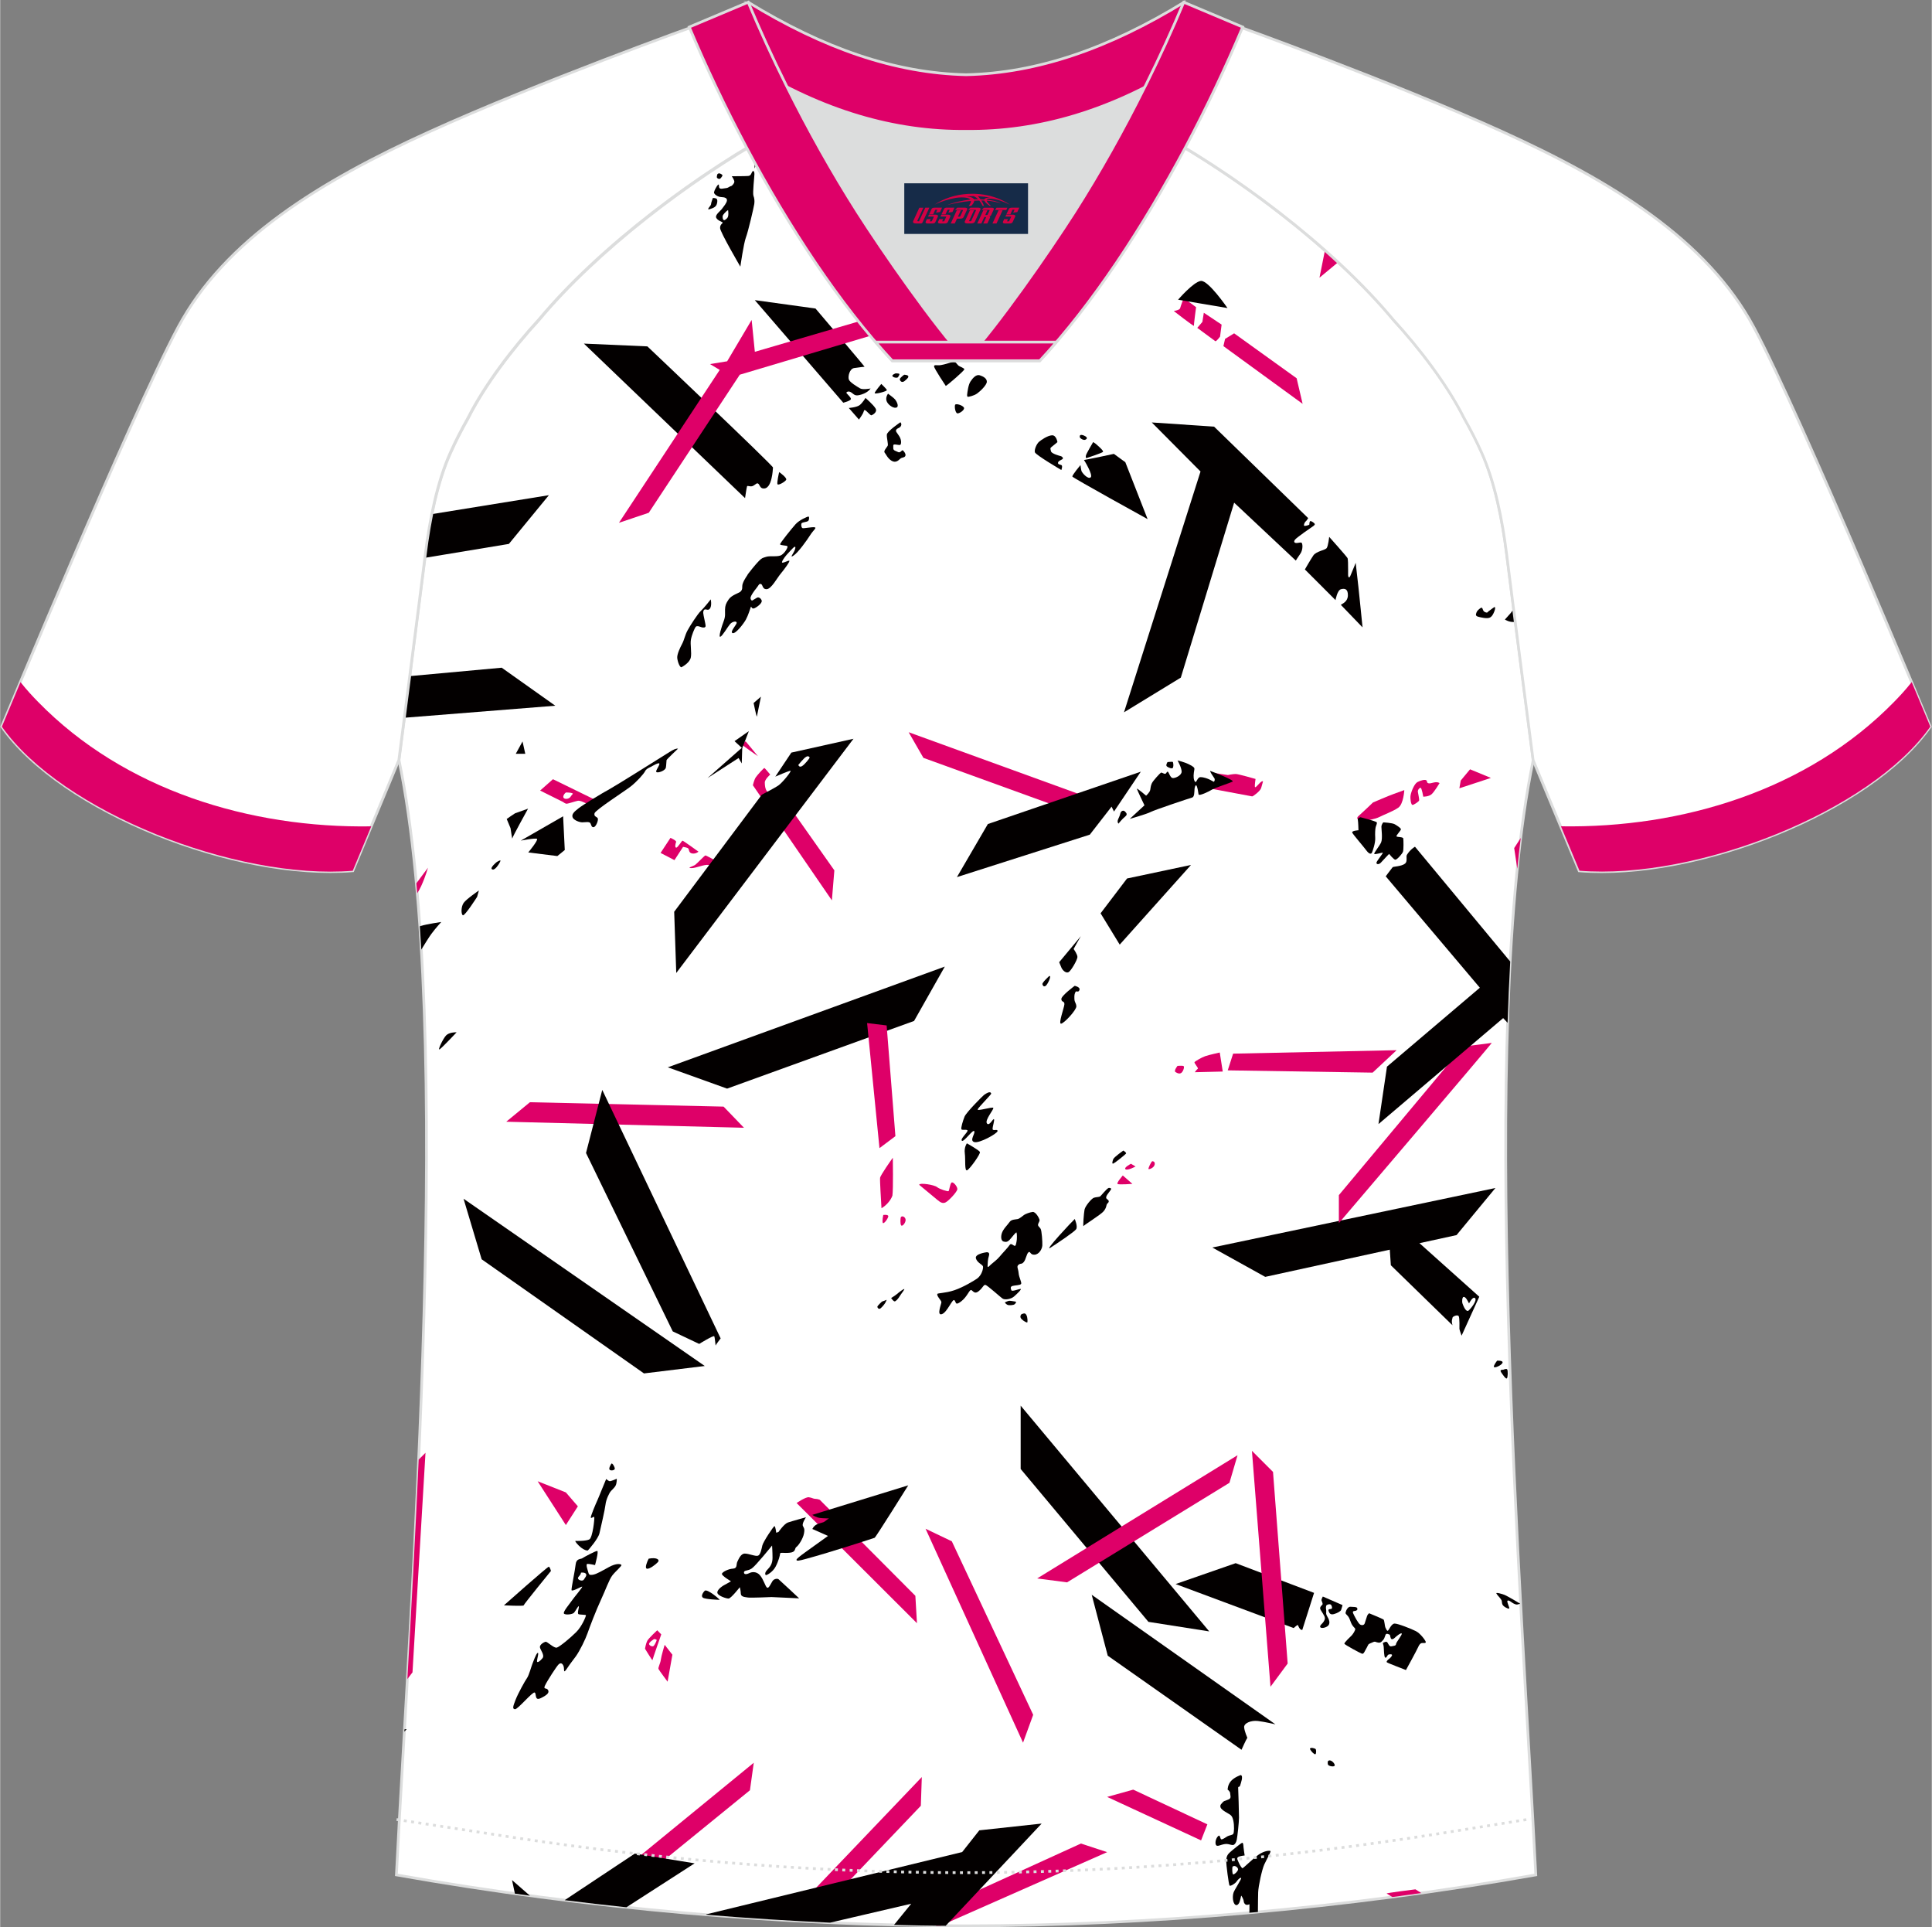 <?xml version="1.0" encoding="utf-8"?>
<!-- Generator: Adobe Illustrator 24.0.1, SVG Export Plug-In . SVG Version: 6.00 Build 0)  -->
<svg xmlns="http://www.w3.org/2000/svg" xmlns:xlink="http://www.w3.org/1999/xlink" version="1.1" id="图层_1" x="0px" y="0px" width="374px" height="373px" viewBox="0 0 374.6 373.67" enable-background="new 0 0 374.6 373.67" xml:space="preserve">
<rect x="0" y="0" width="374.6" height="373.67" fill="#808080" stroke="none"/>
<path fill-rule="evenodd" clip-rule="evenodd" fill="#FFFFFF" stroke="#DCDDDD" stroke-width="0.528" stroke-miterlimit="22.926" d="  M292.18,107.6c1.27,10.2,4.86,37.79,5.12,39.77c-10.88,52.67-2.19,162.53,0.5,216.15c-36.89,6.53-75.58,9.85-110.48,9.88  c-34.9-0.03-73.59-3.34-110.48-9.88c2.69-53.62,11.38-163.48,0.5-216.15c0.26-1.98,3.84-29.57,5.12-39.77  c0.85-6.8,2.32-14.09,4.85-19.72c1.01-2.26,2.15-4.49,3.41-6.71c3.27-6.53,8.79-13.7,13.72-19.06  c11.23-13.47,29.09-27.09,44.84-35.94c0.96-0.55-1.02-15.43-0.07-15.95c3.94,3.32,25.24,3.26,30.4,6.13l-2.66,0.68  c6.12,2.82,13.01,4.25,19.75,4.26c6.76-0.02-2.74-1.44,3.37-4.27l5.7-2.52c5.15-2.86,16.23-2.28,20.19-5.59  c0.73,0.39-1.96,16.45-1.22,16.88c15.91,8.84,34.11,22.65,45.5,36.3c4.94,5.37,10.47,12.53,13.73,19.06  c1.25,2.22,2.4,4.47,3.41,6.71C289.86,93.53,291.33,100.82,292.18,107.6z"/>
<g>
	<g>
		<polygon fill-rule="evenodd" clip-rule="evenodd" fill="#030000" points="235.07,241.88 289.97,230.34 282.43,239.47     245.33,247.57   "/>
		<path fill-rule="evenodd" clip-rule="evenodd" fill="#030000" d="M269.69,245.32l-0.48-7.13l0.08-2.48l17.55,15.71l-3.43,7.55    c0,0-0.42-1.14-0.42-1.32c0-0.18,0.06-2.1-0.14-2.46c-0.2-0.36-1.24,0.04-1.22,0.36c0.01,0.15-0.11,0.32-0.11,0.61    c0,0.34,0.12,0.79,0.12,0.79L269.69,245.32L269.69,245.32z M283.6,252.78c0.17,0.49,0.7,1.73,1.18,1.31    c0.48-0.42,1.67-1.96,1.25-2.38c-0.42-0.42-1.04,0.76-1.18,1c-0.21-0.37-0.65-1.38-1.09-1.24    C283.55,251.54,283.43,252.29,283.6,252.78z"/>
		<g>
			<path fill-rule="evenodd" clip-rule="evenodd" fill="#030000" d="M290.3,263.82c0,0-0.74,0.94-0.62,1.21     c0.12,0.28,1.46-0.3,1.66-0.79C291.54,263.75,290.3,263.82,290.3,263.82z"/>
			<path fill-rule="evenodd" clip-rule="evenodd" fill="#030000" d="M291.49,265.58c0,0-0.78-0.08-0.44,0.44     c0.34,0.52,0.92,1.38,1.13,1.24c0.21-0.13,0.25-1.57,0.06-1.77C292.05,265.3,291.49,265.58,291.49,265.58z"/>
		</g>
	</g>
	<g>
		<path fill-rule="evenodd" clip-rule="evenodd" fill="#DE0068" d="M294.21,168.44l-0.6-4.01l1.27-1.96    C294.64,164.41,294.41,166.4,294.21,168.44z"/>
		<g>
			<polygon fill-rule="evenodd" clip-rule="evenodd" fill="#DE0068" points="289.09,150.83 285.05,149.16 283.24,151.34      282.98,152.84    "/>
			<path fill-rule="evenodd" clip-rule="evenodd" fill="#DE0068" d="M279.14,151.83c0,0-1.03,1.74-1.58,2.19s-1.58,0.45-1.58,0.45     s-0.29-1.68-0.51-1.72c-0.22-0.04-0.6,0.42-0.54,0.78c0.05,0.36,0.31,1.47,0.24,1.68c-0.07,0.22-1.09,0.92-1.32,0.85     c-0.24-0.07-0.45-1.16-0.33-1.88c0.13-0.72,0.72-2.21,1.32-2.54c0.6-0.33,1.52-0.56,1.74-0.34c0.22,0.22,0,0.49,0.47,0.58     C277.53,151.97,278.46,151.38,279.14,151.83z"/>
			<path fill-rule="evenodd" clip-rule="evenodd" fill="#DE0068" d="M266.23,155.59c0,0,2.99-1.29,4.01-1.65     c1.02-0.36,2.06-0.75,2.06-0.75s-0.14,2.67-1.15,3.4c-1.02,0.72-2.9,1.4-3.67,1.81c-0.77,0.41-2.81,0.79-3.31,0.79     c-0.5,0-1.43-0.39-0.75-0.97C264.1,157.63,266.23,155.59,266.23,155.59z"/>
		</g>
	</g>
	<g>
		<path fill-rule="evenodd" clip-rule="evenodd" fill="#030000" d="M217.82,223.08c0,0-1.84,1.27-1.98,1.7    c-0.14,0.42-0.31,0.99,0.08,0.79c0.4-0.2,2.26-1.7,2.41-1.9C218.47,223.48,217.82,223.08,217.82,223.08z"/>
		<g>
			<path fill-rule="evenodd" clip-rule="evenodd" fill="#030000" d="M214.96,230.33c-0.42,0.17-1.36,1.39-1.6,1.6     c-0.24,0.21-0.78,0.13-1.26,0.3c-0.48,0.17-1.67,1.61-1.81,2.29c-0.14,0.68-0.34,3.42-0.2,3.2c0.14-0.23,3.3-2.17,3.88-2.85     c0.58-0.67,0.54-1.21,0.65-1.4c0.11-0.19,0.43-0.3,0.35-0.63s-0.61-0.32-0.47-0.81c0.13-0.49,0.94-1.27,0.94-1.51     S214.96,230.33,214.96,230.33z"/>
			<path fill-rule="evenodd" clip-rule="evenodd" fill="#030000" d="M208.39,236.35c-0.44,0.37-6.17,6.51-4.72,5.57     c1.45-0.94,4.62-3.06,4.99-3.59C209.02,237.8,208.39,236.35,208.39,236.35z"/>
			<path fill-rule="evenodd" clip-rule="evenodd" fill="#030000" d="M191.27,242.8c0,0-2.29,0.29-2.05,1.18     c0.25,0.88,1.3,1.19,1.38,1.58c0.08,0.39-0.25,1.71-1.16,2.35c-0.46,0.32-2.57,1.63-4.39,2.25c-1.78,0.6-3.27,0.52-3.32,0.74     c-0.11,0.44,0.8,1.24,0.8,1.58c0,0.33-0.97,2.65,0.08,2.32c1.05-0.33,2.05-3.04,2.43-2.71c0.39,0.33,0.08,1.16,1.3,0.25     c1.22-0.91,1.63-2.38,1.99-2.21c0.36,0.17,0.64,0.88,1.46,0.19c0.83-0.69,0.89-1.24,1.27-1.19c0.39,0.06,2.93,2.4,3.37,2.67     c0.44,0.27,1.59,0.09,2.18-0.42c0.58-0.51,1.59-1.47,1.27-1.47c-0.32,0-1.64,0.55-1.77,0.27c-0.12-0.28-0.3-0.71,0.21-0.85     c0.51-0.14,1.49-0.12,1.66-0.39c0.18-0.27-0.41-1.24-0.48-2.12c-0.07-0.88-0.46-1.26,0-1.61c0.46-0.35,0.55,0,0.99-0.51     c0.44-0.51,0.53-1.56,0.92-1.89c0.39-0.34,0.28,0.53,1.19,0.46c0.91-0.07,1.46-1.13,1.5-1.79c0.04-0.66-0.11-2.85-0.33-3.23     c-0.22-0.38-0.58-0.51-0.49-0.88c0.09-0.38,0.35-0.57,0.27-0.91c-0.09-0.33-0.75-1.55-1.33-1.48c-0.57,0.07-1.37,0.38-1.66,0.58     c-0.29,0.2-0.84,0.71-1.24,0.8c-0.4,0.09-1.22,0.04-1.57,0.57c-0.35,0.53-1.28,1.37-1.53,2.26c-0.24,0.88,0,1.44,0.38,1.53     c0.38,0.09,0.68,0.16,1.17-0.35c0.49-0.51,1.24-1.59,1.33-1.39c0.09,0.2,0.11,1.26,0,1.75c-0.11,0.49-0.13,0.86-0.38,0.82     c-0.24-0.04-0.69-0.62-0.97-0.15c-0.29,0.46-1.42,1.61-1.92,2.23c-0.51,0.62-1.28,1.17-1.68,1.53c-0.4,0.35-0.71,0.84-0.66,0.13     c0.04-0.71,0.05-0.94,0.12-1.29c0.07-0.35,0.26-0.76,0.15-0.99C191.67,242.74,191.27,242.8,191.27,242.8z"/>
			<path fill-rule="evenodd" clip-rule="evenodd" fill="#030000" d="M194.84,252.52c0.05,0.17,0.38,0.45,0.6,0.51     c0.23,0.06,1.07,0.06,1.31-0.17c0.24-0.23,0.37-0.46,0.11-0.5c-0.26-0.03-0.93-0.18-1.2-0.15     C195.39,252.24,194.84,252.52,194.84,252.52z"/>
			<path fill-rule="evenodd" clip-rule="evenodd" fill="#030000" d="M198.19,254.76c-0.19,0-0.59,0.54-0.11,1     c0.47,0.46,1.05,0.72,1.11,0.64c0.06-0.07,0.09-1-0.2-1.47C198.84,254.68,198.67,254.56,198.19,254.76z"/>
			<path fill-rule="evenodd" clip-rule="evenodd" fill="#030000" d="M172.78,251.67c0,0,0.39,0.59,0.65,0.65     c0.26,0.05,0.75-0.56,1-0.98c0.24-0.42,1.09-1.44,0.88-1.41c-0.21,0.02-1,0.62-1.41,0.98     C173.48,251.25,172.78,251.67,172.78,251.67z"/>
			<path fill-rule="evenodd" clip-rule="evenodd" fill="#030000" d="M170.99,252.37c0,0-0.88,0.8-0.88,0.99     c0,0.19,0.27,0.58,0.62,0.31c0.35-0.27,0.86-0.93,0.95-1.13c0.1-0.21,0.24-0.52,0.24-0.52L170.99,252.37z"/>
		</g>
	</g>
	<polygon fill-rule="evenodd" clip-rule="evenodd" fill="#030000" points="129.47,206.94 140.97,211.07 177.23,197.95    183.19,187.41  "/>
	<g>
		<g>
			<path fill-rule="evenodd" clip-rule="evenodd" fill="#DE0068" d="M228.32,206.66c0,0-0.78,0.96-0.39,1.2     c0.39,0.25,0.93,0.48,1.29-0.01c0.36-0.49,0.43-1.06,0.26-1.16C229.3,206.59,228.32,206.66,228.32,206.66z"/>
			<g>
				<path fill-rule="evenodd" clip-rule="evenodd" fill="#DE0068" d="M259.61,231.72v5.43c0,0,29.85-35.02,29.65-34.95      c-0.2,0.07-5.57,0.71-5.57,0.71L259.61,231.72z"/>
				<g>
					<polygon fill-rule="evenodd" clip-rule="evenodd" fill="#DE0068" points="266.16,207.97 270.81,203.62 239.1,204.29        238.06,207.53      "/>
					<path fill-rule="evenodd" clip-rule="evenodd" fill="#DE0068" d="M236.51,204.07l0.58,3.69l-5.42,0.13c0,0,0.38-0.53,0.58-0.67       c0.2-0.14-0.8-1.12-0.62-1.31c0.19-0.19,1.38-0.9,2.09-1.14C234.44,204.52,236.51,204.07,236.51,204.07z"/>
				</g>
				<g>
					<path fill-rule="evenodd" clip-rule="evenodd" fill="#DE0068" d="M219.29,225.64c0,0-1.45,0.74-1.06,1.06       c0.39,0.32,1.95-0.53,1.95-0.53L219.29,225.64z"/>
					<path fill-rule="evenodd" clip-rule="evenodd" fill="#DE0068" d="M223.41,225.15c-0.2,0.11-0.86,1.45-0.7,1.52       c0.16,0.07,1.04-0.23,1.18-0.88C224.02,225.12,223.41,225.15,223.41,225.15z"/>
					<path fill-rule="evenodd" clip-rule="evenodd" fill="#DE0068" d="M217.71,227.91c0,0-1.29,1.47-1.02,1.65       c0.27,0.18,2.88-0.02,2.88-0.02L217.71,227.91z"/>
				</g>
			</g>
		</g>
		<g>
			<path fill-rule="evenodd" clip-rule="evenodd" fill="#DE0068" d="M178.22,229.72c0,0,2.87,2.38,3.46,2.87     c0.59,0.49,1.08,0.86,1.7,0.52c0.62-0.34,2.19-2.02,2.24-2.53c0.05-0.51-0.86-1.59-1.15-1.27c-0.29,0.32-0.41,1.54-0.56,1.64     c-0.15,0.1-1.72-0.37-2.23-0.79C181.19,229.74,178.31,229.25,178.22,229.72z"/>
			<g>
				<path fill-rule="evenodd" clip-rule="evenodd" fill="#DE0068" d="M173.11,224.47c0,0,0.1,6.14-0.08,7.35      c-0.33,0.94-1.21,1.92-2.12,2.44c-0.1-1.72-0.33-5.42-0.27-5.89C170.69,227.89,172.74,224.98,173.11,224.47z"/>
				<path fill-rule="evenodd" clip-rule="evenodd" fill="#DE0068" d="M171.26,235.57c0,0-0.28,1.27-0.08,1.55      c0.2,0.28,1.17-1.08,1.04-1.38C172.08,235.45,171.26,235.57,171.26,235.57z"/>
				<path fill-rule="evenodd" clip-rule="evenodd" fill="#DE0068" d="M174.66,236c-0.08,0.2-0.15,1.32,0.07,1.59      c0.22,0.27,0.84-0.46,0.86-1.03C175.61,236,174.93,235.6,174.66,236z"/>
			</g>
		</g>
		<polygon fill-rule="evenodd" clip-rule="evenodd" fill="#DE0068" points="168.12,198.36 170.52,222.61 173.61,220.29     171.91,198.82   "/>
		<polygon fill-rule="evenodd" clip-rule="evenodd" fill="#DE0068" points="98.14,217.49 102.73,213.71 140.29,214.56     144.24,218.66   "/>
	</g>
	<g>
		<polygon fill-rule="evenodd" clip-rule="evenodd" fill="#030000" points="197.9,272.54 197.9,284.82 222.68,314.46 234.47,316.31       "/>
		<g>
			<path fill-rule="evenodd" clip-rule="evenodd" fill="#030000" d="M227.95,307.13l11.65-4.05l15.2,5.76l-2.29,7.2     c0,0.01-0.29-0.03-0.46-0.24c-0.22-0.26-0.35-0.71-0.42-0.73c-0.12-0.02-0.78,0.59-0.78,0.59L227.95,307.13z"/>
			<path fill-rule="evenodd" clip-rule="evenodd" fill="#030000" d="M260.32,311.21l-3.82-1.66c0,0-0.34,0.56-0.24,0.79     c0.1,0.22,0.23,0.6,0.19,0.72c-0.03,0.12-0.6,0.48-0.45,0.9c0.15,0.42,0.89,1.28,0.9,1.78c0.01,0.49-0.46,0.97-0.57,1.08     c-0.12,0.11-0.57,0.54-0.24,0.75c0.33,0.21,1.32-0.08,1.57-0.54s0.02-1-0.08-1.22c-0.1-0.22-0.43-0.69-0.43-0.94     c0-0.25,0.03-0.68-0.02-0.87c-0.05-0.19-0.05-0.68,0.13-0.8c0.18-0.12,0.71-0.29,0.88,0.02c0.17,0.31,0.21,0.64,0.03,0.72     c-0.18,0.08-0.72-0.06-0.55,0.43c0.17,0.49,0.4,0.75,1.04,0.58c0.64-0.17,1.28-0.54,1.38-0.79     C260.14,311.9,260.32,311.21,260.32,311.21z"/>
			<path fill-rule="evenodd" clip-rule="evenodd" fill="#030000" d="M265.47,312.79c0,0,2.59,1.06,2.79,1.21     c0.2,0.16,0.23,1.24,0.38,1.57c0.16,0.34,0.29,0.67,0.47,0.61c0.18-0.07,0.67-1.37,1.3-1.39s3.22,1.01,4.12,1.46     c0.9,0.45,1.87,1.8,1.93,2.09c0.07,0.29-0.43,0.22-0.65,0.22c-0.23,0-0.52,0.09-0.83,0.81c-0.32,0.72-2.36,4.43-2.36,4.43     s-3.51-1.34-3.69-1.49c-0.18-0.15,0.15-0.48,0.4-0.66c0.25-0.18,0.67-0.62,0.58-0.8c-0.09-0.19-0.7-0.11-0.8,0.04     c-0.11,0.15-0.36,0.7-0.55,0.47c-0.19-0.23-0.21-1.39-0.25-1.98c-0.03-0.59-0.32-0.8-0.01-0.92c0.32-0.12,0.55-0.26,0.75,0.04     c0.2,0.3,0.34,0.8,0.76,0.7c0.42-0.1,0.87-0.08,0.88-0.43c0.01-0.35,1.3-1.88,1.1-2.06c-0.2-0.17-1.18,0.67-1.35,0.85     c-0.17,0.17-0.6,0.46-0.76,0.07c-0.16-0.39-0.11-0.65-0.23-0.69c-0.12-0.04-0.67-0.38-0.8,0.06c-0.14,0.43-0.29,0.83-0.48,1     c-0.19,0.17-0.36,0.54-0.87,0.49c-0.51-0.05-0.62-0.31-1.05-0.1c-0.43,0.21-0.87,0.29-0.97,0.56c-0.1,0.26-0.41,0.76-0.57,1.07     c-0.16,0.31-0.33,0.7-0.63,0.61c-0.3-0.09-3.33-1.72-3.4-1.93c-0.07-0.21,1.23-1.42,1.42-1.61c0.19-0.19,0.8-1.08,0.67-1.31     c-0.13-0.23-0.49-0.41-0.8-1.15c-0.31-0.74-0.26-0.82-0.58-1.25c-0.33-0.43-0.54-0.43-0.46-0.79c0.08-0.36,0.44-1.11,0.94-1.06     c0.51,0.06,1.15-0.02,1.28,0.24c0.14,0.26,0.03,0.4-0.2,0.52c-0.24,0.11-0.81-0.05-0.56,0.53c0.25,0.57,0.99,1.96,1.35,2.16     c0.36,0.2,0.78,0.13,0.89-0.25c0.11-0.38,0.37-1.16,0.46-1.43C265.18,313.04,265.47,312.79,265.47,312.79z"/>
		</g>
		<path fill-rule="evenodd" clip-rule="evenodd" fill="#030000" d="M294.77,310.93c-0.39-0.26-2.61-1.53-3-1.69    c-0.39-0.16-1.72-0.56-1.62-0.3c0.1,0.26,0.79,0.92,0.98,1.28c0.19,0.36-0.01,0.77,0.42,1.16c0.43,0.39,1.23,0.72,1.11,0.35    c-0.11-0.37-0.42-1.08-0.38-1.28c0.03-0.2,0.3-0.18,0.69,0.11c0.38,0.29,0.65,0.43,0.97,0.52    C294.24,311.17,294.77,310.93,294.77,310.93z"/>
		<g>
			<path fill-rule="evenodd" clip-rule="evenodd" fill="#030000" d="M211.68,309.21l3.11,11.81l25.94,18.24c0,0,0.94-2.1,1.13-2.32     c0,0-0.54-1.21-0.62-2.02c-0.08-0.81,1.32-1.4,2.67-1.24c1.35,0.16,3.4,0.65,3.4,0.65L211.68,309.21z"/>
			<path fill-rule="evenodd" clip-rule="evenodd" fill="#030000" d="M254,339.1c0.24,0.51,0.81,1.05,1.03,1.03     c0.22-0.03,0.21-0.87,0.07-1.01C254.95,338.97,254.02,338.71,254,339.1z"/>
			<path fill-rule="evenodd" clip-rule="evenodd" fill="#030000" d="M257.49,341.47c0,0-0.15,0.54,0.09,0.77     c0.24,0.23,1.2,0.39,1.23,0.04C258.85,341.93,258,340.95,257.49,341.47z"/>
		</g>
		<g>
			<path fill-rule="evenodd" clip-rule="evenodd" fill="#030000" d="M240.58,344.16c0,0-1.22,0.4-1.89,1.16     c-0.67,0.76-0.65,1.67-0.65,1.67s0.49,0.32,0.49,0.73c0,0.4,0.32,0.94-0.35,1.19c-0.67,0.24-0.97,0.32-1.13,0.57     c-0.16,0.24-0.57,0.43-0.38,0.97c0.19,0.54,1.57,1.19,1.78,1.35c0.22,0.16,0.51,0.32,0.7,1.24c0.19,0.92,0.16,2.29-0.03,2.54     c-0.19,0.24-0.81,0.27-1.13,0.46c-0.32,0.19-1,0.7-1.21,0.57c-0.22-0.14-0.19-0.97-0.57-0.62c-0.38,0.35-0.62,1.05-0.49,1.59     c0.14,0.54,0.73,0.22,1.13,0.11c0.4-0.11,0.86-0.24,1.32-0.13c0.46,0.11,0.86,0.24,1.05,0.13c0.19-0.11,0.46-0.35,0.59-1     c0.13-0.65,0.43-3.37,0.43-4.26c0-0.89-0.13-5.34-0.16-5.75c-0.03-0.4,0.27-0.08,0.38-0.49     C240.58,345.78,241.15,344.32,240.58,344.16z"/>
			<path fill-rule="evenodd" clip-rule="evenodd" fill="#030000" d="M241.34,359.75c0,0-0.22-1.4-0.23-1.66     c-0.01-0.26-0.04-0.78-0.22-0.8c-0.18-0.01-2,1.48-2.39,1.84c-0.39,0.35-0.7,0.73-0.73,1.58c-0.03,0.85,0.49,4.67,0.63,4.87     c0.15,0.2,1.08-0.34,1.38-0.78c0.3-0.45,0.72-0.8,0.88-0.69c0.16,0.11-1.3,2.29-1.48,2.86c-0.19,0.57-0.18,1.55,0.13,2.09     c0.31,0.54,0.7,0.32,0.92-0.04c0.22-0.36,0.41-1.38,0.43-1.46c0.03-0.08,0.47,0.66,0.5,1.07c0.03,0.4,0.3,0.67,0.54,0.7     c0.24,0.03,0.57-0.12,0.57-0.12s0.01,1-0.01,1.48c0,0.05-0.01,0.1-0.03,0.17l1.68-0.15c0.01-1.34,0.02-3.1,0.05-3.81     c0.04-1.21,0.74-4.44,1.19-5.41c0.45-0.97,1.35-2.5,1.19-2.6c-0.16-0.11-1.13-0.08-2.27,0.69c-1.13,0.77-3.04,2.71-3.17,2.65     c-0.14-0.07-0.51-0.61-0.7-1.08c-0.19-0.47-0.46-0.84-0.15-1.07C240.35,359.85,241.34,359.75,241.34,359.75L241.34,359.75z      M238.98,361.93c0.46-0.4,1.13,0.19,1.08,0.55c-0.04,0.37-0.8,1.06-0.97,0.93C238.92,363.28,238.9,362.34,238.98,361.93z"/>
		</g>
	</g>
	<g>
		<polygon fill-rule="evenodd" clip-rule="evenodd" fill="#DE0068" points="179.46,296.41 198.36,337.88 200.33,332.48     184.55,298.84   "/>
		<path fill-rule="evenodd" clip-rule="evenodd" fill="#DE0068" d="M177.48,309.41l0.31,5.31l-23.34-23.3c0,0,1.75-1.21,2.38-1.12    c0.63,0.09,0.85,0.31,1.26,0.31c0.4,0,0.85,0.18,0.85,0.18L177.48,309.41z"/>
		<polygon fill-rule="evenodd" clip-rule="evenodd" fill="#DE0068" points="201.1,306.04 239.96,282.15 238.39,287.5 206.9,306.8       "/>
		<polygon fill-rule="evenodd" clip-rule="evenodd" fill="#DE0068" points="242.75,281.3 246.84,285.39 249.68,322.54     246.35,327.04   "/>
		<path fill-rule="evenodd" clip-rule="evenodd" fill="#DE0068" d="M275.59,367.04l-1.13-0.72c0,0-5.79,0.72-5.58,0.81    c0.04,0.02,0.46,0.28,1.1,0.68C271.84,367.56,273.72,367.3,275.59,367.04z"/>
		<polygon fill-rule="evenodd" clip-rule="evenodd" fill="#DE0068" points="232.89,356.83 234.11,353.72 219.73,346.99     214.67,348.4   "/>
		<g>
			<polygon fill-rule="evenodd" clip-rule="evenodd" fill="#DE0068" points="118.35,364.52 146.14,341.78 145.4,347.11      124.42,364.18    "/>
			<polygon fill-rule="evenodd" clip-rule="evenodd" fill="#DE0068" points="155.83,368.53 178.73,344.55 178.54,350.12      161.53,367.95    "/>
			<polygon fill-rule="evenodd" clip-rule="evenodd" fill="#DE0068" points="184.6,368.83 209.59,357.44 214.67,359.11      182.35,373.38 181.45,373.37    "/>
		</g>
	</g>
	<g>
		<g>
			<g>
				<path fill-rule="evenodd" clip-rule="evenodd" fill="#DE0068" d="M129.43,326.06l0.93-5.23l-1.5-1.92c0,0-0.66,2.18-0.74,2.88      c-0.08,0.7-0.58,1.57-0.45,1.81C127.78,323.86,129.43,326.06,129.43,326.06z"/>
				<path fill-rule="evenodd" clip-rule="evenodd" fill="#DE0068" d="M125.05,319.67c0,0,1.44,2.35,1.44,2.22c0-0.12,1.71-5,1.71-5      l-0.78-0.8c0,0-1.67,1.54-1.94,2.06C125.21,318.67,125.05,319.67,125.05,319.67L125.05,319.67z M126.82,317.79      c0,0,0.5,0.04,0.49,0.21c-0.01,0.17-0.4,0.99-0.61,1.15s-0.79-0.05-0.86-0.38C125.76,318.44,126.82,317.79,126.82,317.79z"/>
			</g>
			<polygon fill-rule="evenodd" clip-rule="evenodd" fill="#DE0068" points="104.23,287.2 109.7,295.69 112.03,292.06 109.7,289.36         "/>
		</g>
		<path fill-rule="evenodd" clip-rule="evenodd" fill="#DE0068" d="M82.48,281.68l-1.32,1.32c-0.65,14.85-1.44,29.27-2.19,42.54    l0.99-1.29L82.48,281.68z"/>
	</g>
	<g>
		<path fill-rule="evenodd" clip-rule="evenodd" fill="#030000" d="M136.88,371.18l49.68-12.09l3.32-4.21l12.09-1.31l-18.61,19.82    c-3.31-0.03-6.65-0.08-10.02-0.17l3.34-4.11l-15.74,3.67c-7.89-0.36-15.89-0.86-23.94-1.53L136.88,371.18z"/>
		<path fill-rule="evenodd" clip-rule="evenodd" fill="#030000" d="M99.82,367.15l-0.56-2.63l3.47,3.03    C101.75,367.42,100.79,367.29,99.82,367.15L99.82,367.15z M109.47,368.42l13.6-9.03l11.6,1.89l-13.23,8.52    C117.46,369.38,113.46,368.92,109.47,368.42z"/>
	</g>
	<g>
		<g>
			<path fill-rule="evenodd" clip-rule="evenodd" fill="#030000" d="M176.1,287.99c0,0-6.3,10.08-6.52,10.17     c-0.16,0.06-8.43,2.77-13.31,4.09c-1.35,0.37-1.88,0.47-1.84,0.16c0.03-0.2,0.7-0.72,1.72-1.46l4.39-3.15l-3.04-1.35     c0.54-1.02,1.23-0.99,2.15-1.31c0.33-0.12,0.69-0.55,1.09-0.72c-1.03-0.07-1.62,0-2.3-0.23c-0.29-0.09-0.59-0.24-0.96-0.47     L176.1,287.99z"/>
			<g>
				<path fill-rule="evenodd" clip-rule="evenodd" fill="#030000" d="M150.94,297.03c0,0,1.1-1.6,1.84-1.84      c0.74-0.25,3.49-1.01,3.49-1.01s-0.81,1.19-0.61,1.66c0.2,0.47,0.4,0.47,0.22,1.48c-0.18,1.01-1.06,2.34-1.46,2.61      c-0.41,0.27-0.05,0.99-1.26,1.12c-1.21,0.14-1.89-0.13-1.91,0.18c-0.02,0.32-0.31,1.48-0.88,2.54      c-0.56,1.06-1.75,1.69-1.89,1.62c-0.13-0.07-0.27-0.45,0.27-1.01c0.54-0.56,1.03-1.15,1.03-2.34c0-1.19-0.09-2.38-0.09-2.38      s-3.17,3.94-3.94,4.45c-0.76,0.52-1.53,0.29-1.51,0.79c0.02,0.49,0.7,0.29,1.08,0.09c0.38-0.2,1.33-0.38,2.02,0.43      c0.7,0.81,1.01,2.09,1.35,2.38c0.34,0.29,0.72-0.67,1.06-1.21c0.34-0.54,1.01-0.54,1.19-0.4c0.18,0.13,4,3.71,4,3.71l-5.35-0.25      c0,0-4.11,0.18-4.57,0.09c-0.45-0.09-1.37-0.07-1.39-0.74c-0.02-0.67-0.2-1.26-0.2-1.26s-1.71,2.2-2.18,2.2      c-0.47,0-1.91-0.49-2.14-1.01c-0.22-0.52,0.63-1.26,1.46-1.69c0.83-0.43,1.15-0.65,1.15-0.65s-1.91-1.12-1.75-1.48      c0.16-0.36,1.24-0.92,2.14-0.97c0.9-0.05,0.61-0.85,0.83-1.3c0.23-0.45,0.65-1.62,1.46-1.62c0.81,0,2.14,0.61,2.59,0.4      c0.45-0.2,0.65-1.24,0.81-1.96c0.16-0.72,2.18-3.76,2.36-3.76c0.18,0,0.34,1.28,0.34,1.28L150.94,297.03z"/>
				<path fill-rule="evenodd" clip-rule="evenodd" fill="#030000" d="M136.64,308.42c-0.26,0.25-0.81,1-0.38,1.34      c0.43,0.34,3.13,0.43,3.26,0.43C139.65,310.18,137.19,308.04,136.64,308.42z"/>
			</g>
		</g>
		<path fill-rule="evenodd" clip-rule="evenodd" fill="#030000" d="M97.69,311.26c0,0,3.83,0.19,3.83,0c0-0.19,5.29-6.67,5.29-6.67    s-0.19-0.78-0.42-0.82C106.16,303.73,97.69,311.26,97.69,311.26z"/>
		<path fill-rule="evenodd" clip-rule="evenodd" fill="#030000" d="M118.52,283.8c0,0-0.57,0.86-0.34,1.15    c0.23,0.28,1,0.12,1.01-0.18C119.21,284.47,118.72,283.57,118.52,283.8z"/>
		<path fill-rule="evenodd" clip-rule="evenodd" fill="#030000" d="M117.52,286.76c-0.12,0.22-1.4,3.47-1.71,4.14    c-0.31,0.67-1.39,3.2-1.26,3.37c0.14,0.18,0.57-0.34,0.66-0.12c0.09,0.22-0.31,3.98-0.95,4.32c-0.63,0.34-2.46,0.31-2.68,0.3    c-0.23-0.01,0.47,0.82,1.05,1.28c0.58,0.46,1.23,0.67,1.36,0.54c0.14-0.13,1.98-2.23,2.23-3.31c0.24-1.08,1.05-4.51,1.17-5.56    c0.12-1.05,0.71-2.13,0.9-2.43c0.19-0.3,0.82-0.77,1.07-1.27c0.24-0.5,0.22-1.31,0.22-1.31s-1.19,0.54-1.42,0.47    C117.94,287.13,117.52,286.76,117.52,286.76z"/>
		<path fill-rule="evenodd" clip-rule="evenodd" fill="#030000" d="M115.36,303.45c0,0,0.76-2.73,0.42-2.74    c-0.34-0.01-2.6,1.21-2.9,1.42c-0.3,0.2-1.16,0.01-1.28,1.19c-0.12,1.17-0.84,4.56-0.8,4.97c0.04,0.4,1.82-0.66,2.05-0.66    s-1.55,2.06-2.01,2.74c-0.46,0.67-1.75,2.16-1.51,2.48c0.24,0.32,1.66,0.18,1.96-0.17c0.3-0.34,0.82-1.4,0.92-1.23    c0.1,0.18-0.37,1.39-0.05,1.52c0.32,0.13,1.44,0.07,1.44,0.22c0.01,0.16-0.74,2.1-1.89,3.25c-1.15,1.15-3.21,2.85-3.76,3.01    c-0.55,0.16-1.86-1.19-2.17-1.13c-0.31,0.05-1.19,0.55-1.11,1.07c0.08,0.51,0.97,1.53,0.5,2.11c-0.47,0.58-1.09,1.03-1.07,0.55    c0.03-0.47,0.43-1.73,0.12-1.57c-0.31,0.16-0.88,1.81-1.01,2.12c-0.14,0.31-0.68,2.27-1.04,2.75c-0.36,0.49-1.74,2.97-2.23,4.24    c-0.49,1.27-0.65,1.75-0.11,1.81c0.54,0.05,3.45-3.48,3.83-3.24c0.38,0.24-0.08,1.7,1.19,1.08c1.27-0.62,1.67-1.05,1.4-1.56    c-0.27-0.51-1-0.03-0.59-0.89c0.4-0.86,2.21-3.67,2.62-4.07c0.4-0.4,0.76-0.24,0.97,0.32c0.22,0.57-0.14,1.65,0.65,0.49    c0.78-1.16,0.94-1.3,1.73-2.38c0.78-1.08,1.89-3.37,2.27-4.48c0.38-1.11,1.67-4.48,2.59-6.45c0.92-1.97,1.59-3.94,2.21-4.75    c0.62-0.81,1.9-1.86,1.77-2.05c-0.14-0.19-0.93-0.4-2.44,0.43c-1.51,0.84-2.5,1.36-2.89,1.43c-0.39,0.07-0.92,0.22-1.04-0.27    c-0.12-0.49-0.65-1.81-0.19-1.79C114.37,303.22,115.36,303.45,115.36,303.45L115.36,303.45z M112.63,304.92    c0,0,0.72-0.11,0.96,0.22c0.24,0.32-0.15,0.72-0.39,1.11c-0.24,0.39-0.99,0.16-1.13-0.16    C111.91,305.75,112.61,305.48,112.63,304.92z"/>
		<path fill-rule="evenodd" clip-rule="evenodd" fill="#030000" d="M125.76,302.21c-0.3,0.57-0.81,1.81-0.35,1.94    c0.46,0.13,1.67-0.76,2.13-1.27C128,302.37,127.24,301.91,125.76,302.21z"/>
		<path fill-rule="evenodd" clip-rule="evenodd" fill="#030000" d="M78.84,335.26l-0.43,0.04l-0.03,0.44    C78.66,335.46,78.84,335.26,78.84,335.26z"/>
	</g>
	<g>
		<polygon fill-rule="evenodd" clip-rule="evenodd" fill="#030000" points="89.86,232.42 93.37,244.16 124.85,266.29 136.64,264.85       "/>
		<path fill-rule="evenodd" clip-rule="evenodd" fill="#030000" d="M116.76,211.32l-3.15,12.23l16.82,34.59l5.13,2.43    c0,0,2.79-1.73,2.92-1.48c0.13,0.25,0.25,1.91,0.27,1.78c0.02-0.14,0.97-1.37,0.97-1.37L116.76,211.32z"/>
	</g>
	<path fill-rule="evenodd" clip-rule="evenodd" fill="#030000" d="M88.52,200.15c-0.3-0.02-1.44,0.02-2.02,0.58   c-0.58,0.56-1.83,3.15-1.23,2.69C85.88,202.96,88.52,200.15,88.52,200.15z"/>
	<g>
		<path fill-rule="evenodd" clip-rule="evenodd" fill="#DE0068" d="M80.88,173.19c0.27-0.42,0.53-0.89,0.76-1.38    c0.91-1.98,1.34-3.68,1.32-3.58c-0.01,0.07-1.35,1.78-2.25,3.03C80.77,171.9,80.83,172.54,80.88,173.19z"/>
		<g>
			<path fill-rule="evenodd" clip-rule="evenodd" fill="#DE0068" d="M109.17,155.5l-4.46-2.22l2.49-2.2l8.54,4.17     c0,0-1.62,0.73-2.14,0.5c-0.52-0.23-1.14-0.58-1.62-0.48c-0.48,0.1-1.78,0.54-2.09,0.56C109.57,155.85,109.17,155.5,109.17,155.5     L109.17,155.5z M109.73,153.65c-0.37,0.23-0.73,0.87-0.39,1.12c0.35,0.25,1.06,0.1,1.31-0.35c0.25-0.44,0.6-0.5,0.25-0.64     C110.56,153.65,109.73,153.65,109.73,153.65z"/>
			<path fill-rule="evenodd" clip-rule="evenodd" fill="#DE0068" d="M129.99,162.45l-1.92,2.92l2.69,1.4l1.67-2.57     c0,0,0.82,0.11,1.01,0.31c0.19,0.21,0.06,0.86,0.77,0.97c0.71,0.11,1.21-0.35,1.21-0.35s-2.93-2.13-3.09-2.13     c-0.16,0-0.94,1.39-1.24,1.35c-0.3-0.04-0.13-0.8-0.01-1.09C131.2,162.98,129.99,162.45,129.99,162.45z"/>
			<path fill-rule="evenodd" clip-rule="evenodd" fill="#DE0068" d="M138.92,166.97c0,0-1.98-1.11-2.15-1.11     c-0.17,0-1.58,1.53-1.98,1.82c-0.4,0.28-1.72,0.61-0.78,0.64c0.94,0.02,2.57-0.78,3.35-0.61c0.78,0.16,2.03,0.31,2.17,0.24     C139.67,167.86,138.92,166.97,138.92,166.97z"/>
			<path fill-rule="evenodd" clip-rule="evenodd" fill="#DE0068" d="M161.29,174.57l-15.32-22.32c0,0,0.24-1.08,0.57-1.55     c0.32-0.47,1.57-1.84,1.67-1.79c0.11,0.04,1.12,1.27,1.12,1.27s-1.07,0.93-1.05,1.55c0.01,0.62,0.08,1.25,0.4,1.66     c0.32,0.4,3.21,2.02,3.36,2.17c0.15,0.15,2.12,2.4,2.12,2.4l7.61,10.79L161.29,174.57z"/>
			<path fill-rule="evenodd" clip-rule="evenodd" fill="#DE0068" d="M146.95,146.62c0,0-2.34-2.86-2.39-2.89     c-0.05-0.03-0.61,0.58-0.6,0.7C143.97,144.56,146.95,146.62,146.95,146.62z"/>
		</g>
	</g>
	<g>
		<polygon fill-rule="evenodd" clip-rule="evenodd" fill="#DE0068" points="179.04,146.94 176.18,141.97 210.67,154.49     205.38,156.49   "/>
		<path fill-rule="evenodd" clip-rule="evenodd" fill="#DE0068" d="M243.45,151.03c0,0-3.25-0.94-3.82-0.96    c-0.57-0.01-1.54,0.2-1.54,0.2l-2.83-0.42c0,0,0.97,1.31,0.63,1.71c-0.34,0.4-1.47,1.28-1.47,1.28s8.26,1.54,8.38,1.57    c0.12,0.03,1.56-1,1.74-1.63c0.18-0.63,0.36-1.27,0.36-1.27s-0.15-0.22-0.74,0.42c-0.59,0.63-0.78,0.86-0.84,0.59    C243.27,152.25,243.45,151.03,243.45,151.03z"/>
	</g>
	<g>
		<g>
			<g>
				<path fill-rule="evenodd" clip-rule="evenodd" fill="#030000" d="M92.83,172.66c0,0-2.43,1.66-2.95,2.4      c-0.52,0.74-0.52,2.21-0.15,2.4c0.37,0.18,2.76-3.57,2.76-3.57L92.83,172.66z"/>
				<path fill-rule="evenodd" clip-rule="evenodd" fill="#030000" d="M96.23,167.19c0,0-1.27,1.04-0.87,1.34      c0.35,0.27,0.88-0.3,1.24-0.84c0.27-0.4,0.45-0.79,0.42-0.84C96.96,166.75,96.45,167.03,96.23,167.19z"/>
				<path fill-rule="evenodd" clip-rule="evenodd" fill="#030000" d="M85.54,178.76c-0.12,0.02-2.74,0.4-3.89,0.75      c-0.09,0.03-0.18,0.06-0.27,0.09c0.1,1.48,0.2,2.99,0.29,4.51c0.76-1.24,1.52-2.45,1.93-3.01      C84.38,180.03,85.54,178.76,85.54,178.76z"/>
			</g>
			<polygon fill-rule="evenodd" clip-rule="evenodd" fill="#030000" points="101.83,146.15 101.3,143.76 99.99,146.15    "/>
			<path fill-rule="evenodd" clip-rule="evenodd" fill="#030000" d="M102.37,156.79c0,0-2.41,0.85-2.52,0.9     c-0.11,0.04-1.62,1.1-1.62,1.1l0.74,1.78c0,0,0.34,2.27,0.34,2C99.32,162.29,102.37,156.79,102.37,156.79z"/>
			<path fill-rule="evenodd" clip-rule="evenodd" fill="#030000" d="M100.96,162.99l8.21-4.72l0.32,6.54l-1.44,1.17l-5.64-0.7     c0,0,2-2.41,1.69-2.63C103.77,162.43,100.96,162.99,100.96,162.99z"/>
			<path fill-rule="evenodd" clip-rule="evenodd" fill="#030000" d="M131.45,145.16c-0.39-0.07-0.88,0.17-1.65,0.65     c-2.95,1.85-10.51,6.59-11.64,7.2c-1.42,0.76-5.06,2.99-6,3.71c-0.94,0.72-1.35,1.19-1.15,1.75c0.2,0.56,1.33,0.97,1.87,0.97     s1.3-0.16,1.53,0.11c0.23,0.27,0.2,0.88,0.67,0.83c0.47-0.04,1.01-1.44,0.79-1.75c-0.22-0.32-0.76-0.29-0.61-0.94     c0.16-0.65,5.87-4.3,7.04-5.22c1.17-0.92,2.54-2.45,2.77-2.95c0.22-0.5,1.15-0.85,1.15-0.85s1.78-1.1,1.62-0.5     c-0.16,0.61-0.95,1.48-0.47,1.57c0.47,0.09,1.64-0.38,1.73-0.92c0.09-0.54,0.09-1.26,0.13-1.44     C129.27,147.2,131.45,145.16,131.45,145.16z"/>
			<polygon fill-rule="evenodd" clip-rule="evenodd" fill="#030000" points="137.16,150.87 143.91,144.92 143.81,148.02      143.2,146.97    "/>
			<polygon fill-rule="evenodd" clip-rule="evenodd" fill="#030000" points="145.19,141.76 142.41,143.7 143.9,145.07    "/>
			<path fill-rule="evenodd" clip-rule="evenodd" fill="#030000" d="M150.32,150.58l3.11-4.66l12.05-2.68l-34.37,45.41l-0.4-11.87     l17-22.71c0,0,2.36-1.21,3.17-1.75c0.81-0.54,2.68-2.88,2.38-2.88C152.96,149.43,150.32,150.58,150.32,150.58L150.32,150.58z      M156.15,146.84c-0.14,0.03-1.44,1.48-1.37,1.52c0.07,0.03,0.18,0.47,0.69,0.2c0.51-0.27,1.56-1.59,1.51-1.69     C156.92,146.77,156.7,146.41,156.15,146.84z"/>
		</g>
		<g>
			<path fill-rule="evenodd" clip-rule="evenodd" fill="#030000" d="M268.94,206.81l-1.65,11.14l24.18-20.55l0.86,0.91     c0.13-4.05,0.3-8.01,0.51-11.88l-18.47-22.26c0,0-0.91,0.5-1.57,1.58c-0.2,0.32,0.17,1.27-0.35,1.69     c-0.69,0.56-2.3,0.56-2.41,0.7c-0.47,0.59-1.34,1.77-1.34,1.77l18.25,21.6L268.94,206.81z"/>
			<path fill-rule="evenodd" clip-rule="evenodd" fill="#030000" d="M263.8,158.45c0,0-0.59,0.15-0.51,0.51     c0.08,0.35,0.12,2.02,0.12,2.02s-1.38,0.07-1.2,0.47c0.19,0.4,2.21,2.73,2.75,3.46c0.54,0.73,0.93,0.73,1.08,0.37     c0.15-0.35,0.67-1.84,0.62-2.8c-0.05-0.96,0-1.7,0.08-2.07c0.08-0.37,0.32-0.74,0.22-0.96     C266.87,159.23,263.8,158.45,263.8,158.45z"/>
			<path fill-rule="evenodd" clip-rule="evenodd" fill="#030000" d="M268.22,159.45c0,0,1.75,0.08,2.24,0.37     c0.49,0.29,1.1,0.69,1.18,0.93c0.08,0.24-1.01,1.25-0.84,1.42c0.17,0.17,1.25,0.07,1.3,0.4c0.05,0.34,0.08,2.13-0.05,2.55     c-0.13,0.42-1.18,1.6-1.5,1.57c-0.32-0.03-1.2-1.13-1.2-1.13s-1.11,1.15-1.55,1.65c-0.44,0.51-0.98,0.37-0.89,0.02     c0.08-0.35,1.38-1.89,1.21-1.91c-0.17-0.02-1.47,0.39-1.64,0.25c-0.17-0.13,1.03-1.54,1.33-2.26c0.3-0.73,0.05-2.53,0.05-3     C267.87,159.83,268.22,159.45,268.22,159.45z"/>
		</g>
		<g>
			<g>
				<polygon fill-rule="evenodd" clip-rule="evenodd" fill="#030000" points="213.4,177.08 218.53,170.33 230.94,167.7       217.11,183.15     "/>
				<polygon fill-rule="evenodd" clip-rule="evenodd" fill="#030000" points="185.54,170.06 211.31,161.83 215.53,156.4 216,157.35       221.2,149.62 191.54,159.77     "/>
				<g>
					<path fill-rule="evenodd" clip-rule="evenodd" fill="#030000" d="M219.06,158.77l2.85-2.63c0,0-1.45-3.01-1.47-3.21       c-0.02-0.2,1.79,1.34,1.79,1.34s0.7-0.63,0.79-1.09s0.09-0.82,0.32-1.31c0.23-0.5,1.61-1.99,1.77-2.06       c0.16-0.07,0.54,0.23,0.79,0.23c0.25,0,0.34-0.5,0.54-0.41c0.2,0.09,0.45,1.13,0.91,1.22c0.45,0.09,1.77-0.48,1.77-1.24       c0-0.77-0.79-2.17-0.79-2.17s1.27,0.29,2.2,0.75c0.93,0.45,1.11,0.68,1.06,0.97c-0.03,0.17-0.21,1.1-0.13,1.69       c0.05,0.42,0.21,0.7,0.31,0.76c0.25,0.14,0.41-0.93,1-0.93c0.67,0,1.39,0.28,1.84,0.5c0.45,0.22,0.69,0.39,0.7,0.39       c0.22,0,0.29-0.48,0.17-0.65c-0.23-0.34-1.06-1.54-0.77-1.43c0.29,0.11,4.8,1.79,4.28,2.06c-0.52,0.27-3.49,1.22-4.01,1.56       c-0.52,0.34-2.54,1.31-2.58,0.91c-0.02-0.16-0.07-0.51-0.14-0.86c-0.11-0.51-0.25-1.01-0.39-0.9       c-0.08,0.06-0.22,0.35-0.25,0.71c-0.05,0.65-0.01,1.53-0.46,1.66c-0.7,0.2-7.34,2.42-8.04,2.8       C222.41,157.82,219.06,158.77,219.06,158.77z"/>
					<path fill-rule="evenodd" clip-rule="evenodd" fill="#030000" d="M217.22,157.75c0.11-0.54,0.61-0.7,0.86-0.45       c0.25,0.25,0.66,0.57,0.09,1.02c-0.57,0.45-1.31,1.38-1.31,1.38C216.42,159.13,217.04,158.61,217.22,157.75z"/>
					<path fill-rule="evenodd" clip-rule="evenodd" fill="#030000" d="M226.38,147.76c0,0-0.42,0.63-0.11,0.85       c0.3,0.23,1.07,0.57,1.19,0.18c0.12-0.39,0.02-1-0.06-1.07C227.32,147.66,226.38,147.76,226.38,147.76z"/>
				</g>
				<path fill-rule="evenodd" clip-rule="evenodd" fill="#030000" d="M205.37,186.56c0,0,4.3-5.16,4.2-5.04      c-0.1,0.12-1.4,2.48-1.4,2.48s0.74,1.01,0.74,1.55c0,0.54-1.23,2.68-1.72,2.94c-0.49,0.25-1.11-0.3-1.37-0.84      C205.58,187.1,205.37,186.56,205.37,186.56z"/>
				<path fill-rule="evenodd" clip-rule="evenodd" fill="#030000" d="M203.43,189.25c0,0-1.42,1.28-1.31,1.59      c0.11,0.31,0.24,0.53,0.61,0.32C203.09,190.97,204.01,189.05,203.43,189.25z"/>
				<path fill-rule="evenodd" clip-rule="evenodd" fill="#030000" d="M208.38,191.14c0,0-2.65,1.94-2.59,2.59      c0.05,0.65,0.65,0.32,0.59,1c-0.05,0.67-1.21,3.78-0.65,3.75c0.57-0.03,3.02-2.67,2.97-3.37c-0.05-0.7-0.35-0.7-0.38-1.46      c-0.03-0.76,0.05-1,0.22-1.32c0.16-0.32,0.54,0.22,0.76-0.38C209.51,191.36,208.38,191.14,208.38,191.14z"/>
			</g>
			<path fill-rule="evenodd" clip-rule="evenodd" fill="#030000" d="M190.8,212.29c-0.26,0.19-3.47,3.41-3.78,4.21     c-0.32,0.8-0.74,2.19-0.61,2.45c0.13,0.26,1.24-0.07,1.19,0.3c-0.06,0.37-1.48,1.63-1.09,1.93s2.15-2.3,2.39-1.85     c0.24,0.45-0.98,1.78-0.02,2.1s4.51-1.65,4.54-2.13c0.04-0.48-0.93,0.07-0.96-0.39c-0.04-0.46,0.46-1.84,0.24-1.91     c-0.22-0.07-0.91,1.45-1.35,0.8c-0.44-0.65,1.41-2.74,1.24-3c-0.17-0.26-3.25,0.74-3.02,0.28c0.22-0.46,2.65-2.89,2.62-3.04     C192.13,211.86,192,211.44,190.8,212.29z"/>
			<path fill-rule="evenodd" clip-rule="evenodd" fill="#030000" d="M187.47,221.68c0,0-0.56,0.74-0.4,1.94     c0.16,1.2-0.09,3.53,0.45,3.28c0.53-0.25,2.61-3.16,2.48-3.53C189.86,223,187.47,221.68,187.47,221.68z"/>
		</g>
	</g>
	<g>
		<g>
			<g>
				<polygon fill-rule="evenodd" clip-rule="evenodd" fill="#030000" points="78.4,139.16 107.65,136.83 97.26,129.46 79.45,131.09           "/>
				<path fill-rule="evenodd" clip-rule="evenodd" fill="#030000" d="M82.39,108.15l16.26-2.69l7.76-9.45l-22.68,3.67      c-0.53,2.63-0.95,5.31-1.28,7.91L82.39,108.15z"/>
				<path fill-rule="evenodd" clip-rule="evenodd" fill="#030000" d="M222.52,100.65l-4.32-11.03L215.98,88c0,0-4.82,1.05-5.8,1.18      c0,0,1.82,2.92,1.3,3.37c-0.52,0.46-1.69-0.88-1.79-1.25c-0.1-0.37-0.19-1.13-0.19-1.13s-1.65,1.97-1.57,2.23      C208.02,92.66,222.52,100.65,222.52,100.65z"/>
				<path fill-rule="evenodd" clip-rule="evenodd" fill="#030000" d="M205.03,85.72c0,0-0.2-1.37-1.06-1.32      c-0.86,0.05-2.11,0.91-2.53,1.28c-0.42,0.37-0.93,1.48-0.78,2.01c0.15,0.52,5.13,3.44,5.13,3.44s0.32-0.83,0-0.96      c-0.32-0.14-0.71-0.1-0.64-0.49c0.07-0.39,0.89-0.54,0.94-0.78c0.05-0.24-0.29-0.44-0.44-0.47c-0.15-0.03-1.75-0.46-1.86-0.91      c-0.1-0.46-0.24-0.59,0.1-0.86C204.24,86.4,205.03,85.72,205.03,85.72z"/>
				<path fill-rule="evenodd" clip-rule="evenodd" fill="#030000" d="M209.46,84.37c-0.07,0.03-0.2,0.38,0.02,0.57      c0.22,0.2,0.59,0.39,0.84,0.35c0.24-0.04,0.56-0.27,0.35-0.52C210.47,84.53,209.76,84.21,209.46,84.37z"/>
				<path fill-rule="evenodd" clip-rule="evenodd" fill="#030000" d="M211.96,85.71c0,0-1.35,2.27-1.4,2.59      c-0.05,0.32-0.08,0.57,0.2,0.49c0.28-0.08,2.83-0.95,3.09-1.16c0.25-0.2-1.04-1.26-1.25-1.46      C212.39,85.97,211.96,85.71,211.96,85.71z"/>
				<path fill-rule="evenodd" clip-rule="evenodd" fill="#030000" d="M137.8,116.21c0,0-1.32,1.69-1.92,2.24      c-0.61,0.56-2.14,2.94-2.61,3.83c-0.47,0.89-0.62,1.8-1.01,2.53c-0.39,0.73-1.01,2.02-0.96,2.73c0.05,0.71,0.51,1.99,0.86,1.81      c0.35-0.19,1.57-0.91,1.77-1.86c0.2-0.94-0.14-2.58,0.02-3.46c0.15-0.88,0.69-2.19,0.94-2.5c0.25-0.3,0.91,0.03,1.18,0.1      c0.27,0.07,0.71,0.1,0.73-0.25c0.02-0.35-0.46-2.18-0.46-2.55c0-0.37,0.09-0.62,0.35-0.67c0.27-0.05,0.72,0.32,1.03-0.3      C138.02,117.24,137.8,116.21,137.8,116.21z"/>
				<path fill-rule="evenodd" clip-rule="evenodd" fill="#030000" d="M144.72,111.79c0,0-0.84,1.21-0.81,1.89      c0.03,0.67-0.14,0.81-0.37,1.05c-0.24,0.24-1.69,0.64-2.26,1.48c-0.57,0.84-0.68,1.21-0.71,1.96c-0.03,0.74,0.13,1.25-0.27,2.29      c-0.4,1.05-1.05,3.14-0.64,3c0.4-0.14,1.45-1.96,1.89-2.46c0.44-0.51,1.25-0.64,1.28-0.27c0.03,0.37-1.38,1.79-0.81,2.02      c0.57,0.24,2.16-1.82,2.6-2.63c0.44-0.81,0.81-2.02,0.94-2.4c0.13-0.37,0.1,0.51,0.74,0.2c0.64-0.3,1.52-1.05,1.38-1.48      c-0.13-0.44-0.59-0.71-0.88-0.57c-0.29,0.14-0.78,0.49-0.94,0.56s-0.43-0.29-0.32-0.66c0.11-0.37,0.6-1.11,1.08-1.69      c0.48-0.57,0.51-0.96,0.91-0.85c0.4,0.11,0.24,1.06,1.14,1c0.89-0.06,2.01-2.18,2.65-2.94c0.64-0.76,1.97-2.53,1.7-2.58      c-0.27-0.05-1.52,0.69-1.4,0.24c0.12-0.46,0.81-1.32,1.26-1.77c0.46-0.46,1.45-1.74,1.32-0.89c-0.14,0.84-1.3,2.04-0.37,1.45      c0.93-0.59,2.66-3.05,3.27-4.01c0.61-0.96,1.35-1.43,0.81-1.5c-0.54-0.07-2.06,0.25-2.31,0.17c-0.25-0.08-0.34-0.86-0.13-1      c0.2-0.14,0.93-0.2,1.18-0.36c0.25-0.15,0.29-0.89,0.1-0.89c-0.19,0-1.79,0.67-2.53,1.52c-0.74,0.84-2.99,3.61-2.97,3.86      c0.02,0.25,1.33,0.19,1.43,0.4c0.1,0.22-0.47,1.23-1.15,1.67c-0.67,0.44-2.18,0.12-2.94,0.35c-0.76,0.24-0.84,0.2-1.47,0.83      c-0.62,0.62-2.06,2.43-2.11,2.53C144.98,111.42,144.72,111.79,144.72,111.79z"/>
				<g>
					<path fill-rule="evenodd" clip-rule="evenodd" fill="#030000" d="M125.51,67.16l-12.31-0.54l31.25,29.96       c0,0,0.3-2.07,0.39-2.29c0.09-0.22,0.66,0.18,1.17-0.09c0.51-0.27,0.69-0.6,0.97-0.44c0.29,0.15,0.35,0.82,0.88,0.93       c0.98,0.2,1.48-0.85,1.73-1.96c0.19-0.8,0.25-1.65,0.28-2.08C149.91,90.29,125.51,67.16,125.51,67.16z"/>
					<path fill-rule="evenodd" clip-rule="evenodd" fill="#030000" d="M151.07,91.53c-0.09,0.32-0.44,2-0.34,2.33       c0.11,0.34,1.4-0.39,1.68-0.8C152.69,92.66,151.07,91.53,151.07,91.53z"/>
				</g>
				<g>
					<g>
						<path fill-rule="evenodd" clip-rule="evenodd" fill="#030000" d="M146.34,58.19l17.16,19.89c0,0,1.48-0.36,1.48-0.73        c0-0.38-0.96-1.1-0.88-1.23c0.07-0.13,0.43-0.4,1.01,0.01c0.58,0.41,0.68,0.76,1.98,0.34c1.3-0.42,1.7-1.15,1.7-1.15        s-1.52,0.31-2.06-0.03c-0.55-0.34-1.96-1.15-2.15-1.71c-0.2-0.56,0.12-2.08,1.03-2.22c0.91-0.14,1.94-0.25,2.02-0.25        s-9.51-11.29-9.51-11.29L146.34,58.19z"/>
						<path fill-rule="evenodd" clip-rule="evenodd" fill="#030000" d="M164.57,79.1l1.97,2.25c0,0,0.5-0.69,0.76-1.17        c0.26-0.49,0.16-0.78,0.47-0.63c0.31,0.15,1,1.04,1.2,0.97c0.2-0.07,1.2-0.59,0.8-1.31c-0.4-0.71-1.96-2.05-1.96-2.05        s-0.53,0.9-1.12,1.38C166.1,79,164.57,79.1,164.57,79.1z"/>
						<path fill-rule="evenodd" clip-rule="evenodd" fill="#030000" d="M170.87,74.44c0,0-1.27,1.5-1.28,1.78        c-0.01,0.28,2.43-0.35,2.36-0.59C171.89,75.39,170.87,74.44,170.87,74.44z"/>
						<path fill-rule="evenodd" clip-rule="evenodd" fill="#030000" d="M172.18,76.33c0,0-0.63,0.82-0.2,1.61        c0.43,0.78,1.44,1.32,1.9,1.05c0.46-0.27-0.08-1.24-0.34-1.55C173.29,77.13,172.18,76.33,172.18,76.33z"/>
					</g>
					<g>
						<path fill-rule="evenodd" clip-rule="evenodd" fill="#030000" d="M173.63,72.4c0,0-0.82,0.3-0.57,0.57        c0.25,0.28,0.95,0.36,1.07,0.14c0.12-0.22,0.38-0.55,0.19-0.65C174.12,72.38,173.63,72.4,173.63,72.4z"/>
						<path fill-rule="evenodd" clip-rule="evenodd" fill="#030000" d="M175.31,72.65c0,0-0.8,0.59-0.84,0.84        c-0.05,0.25,0.33,0.86,0.91,0.39c0.58-0.47,0.85-0.77,0.7-0.99C175.93,72.67,175.31,72.65,175.31,72.65z"/>
					</g>
					<path fill-rule="evenodd" clip-rule="evenodd" fill="#030000" d="M183.38,74.83c0.54-0.32,3.56-2.94,3.59-3.21       s-0.84-0.49-1.16-0.76c-0.32-0.27-0.49-0.86-1.16-0.67c-0.67,0.19-1.43,0.46-2.19,0.59c-0.76,0.14-1.38-0.16-1.35,0.27       C181.14,71.49,183.38,74.83,183.38,74.83z"/>
					<path fill-rule="evenodd" clip-rule="evenodd" fill="#030000" d="M187.51,76.59c0.08-0.7,0.24-2,0.67-2.64s1.08-1.4,1.78-1.19       c0.7,0.22,1.4,0.62,1.38,1.27c-0.03,0.65-1.3,1.86-1.92,2.29c-0.62,0.43-1.59,0.62-1.75,0.62       C187.51,76.94,187.51,76.59,187.51,76.59z"/>
					<path fill-rule="evenodd" clip-rule="evenodd" fill="#030000" d="M185.19,78.48c-0.16,0.38,0.05,1.65,0.46,1.67       c0.4,0.03,1.48-0.7,1.24-1.13C186.65,78.58,185.38,78.18,185.19,78.48z"/>
					<path fill-rule="evenodd" clip-rule="evenodd" fill="#030000" d="M174.58,81.87c0,0-2.58,1.73-2.63,2.4       c-0.05,0.67,0.32,1.88,0.16,2.17c-0.16,0.3-0.85,1-0.59,1.31c0.26,0.31,0.58,1.12,1.34,1.58c0.76,0.46,1.28,0,1.66-0.36       c0.38-0.36,0.76-0.16,1-0.54c0.24-0.38-0.38-1.12-0.53-1.13c-0.15-0.01-0.46,0.57-0.86,0.35c-0.4-0.22-0.94-0.27-0.93-0.73       c0.01-0.46-0.09-0.7,0.19-0.74c0.28-0.04,0.97,0.17,1.16,0.07c0.19-0.11,0.3-0.88-0.18-1.65c-0.47-0.77-0.81-0.96-0.58-1.3       c0.23-0.34,0.63-0.26,0.88-0.69C174.91,82.18,174.58,81.87,174.58,81.87z"/>
				</g>
			</g>
			<g>
				<path fill-rule="evenodd" clip-rule="evenodd" fill="#030000" d="M217.94,138.11l14.84-46.69l-9.45-9.51l12.08,0.81l18.25,17.74      c0,0-0.34,0.56-0.49,0.64c-0.15,0.08-0.44,0.71-0.29,0.83c0.15,0.12,1.01-0.14,1.01-0.24c0-0.1,0-0.69,0.24-0.66      c0.24,0.03,0.81,0.42,0.81,0.61c0,0.19-0.27,0.36-1.14,0.95c-0.87,0.59-1.1,0.78-1.63,1.17c-0.52,0.4-1.4,0.95-1.19,1.35      c0.21,0.4,1.13-0.04,1.38,0.11c0.25,0.15,0.31,1.38-0.21,2.12c-0.52,0.74-0.89,1.35-0.89,1.35l-11.96-11.23l-10.34,33.92      L217.94,138.11z"/>
				<path fill-rule="evenodd" clip-rule="evenodd" fill="#030000" d="M257.73,104.09c0,0-0.18,1.81-0.5,2.2      c-0.33,0.39-2.02,0.59-2.58,1.42c-0.56,0.83-1.63,2.7-1.63,2.7l5.94,5.94c0,0,0.33-1.91,1.06-2.11c0.74-0.2,1.36-0.06,1.34,1.19      c-0.02,1.24-1.04,1.59-1.37,1.84l4.21,4.37c0,0-0.65-6.52-0.79-7.74c-0.14-1.21-0.54-4.78-0.54-4.78s-0.41,1.07-0.77,1.9      c-0.21,0.47-0.33,0.94-0.52,0.92c-0.24-0.02-0.18-0.7-0.18-1.48c0.01-0.95-0.02-2.03-0.1-2.23      C261.12,107.87,257.73,104.09,257.73,104.09z"/>
			</g>
			<g>
				<path fill-rule="evenodd" clip-rule="evenodd" fill="#030000" d="M287.18,117.84c0,0-0.66,0.38-0.86,0.86      c-0.2,0.48-0.21,0.74,0.33,0.88c0.54,0.15,1.63,0.39,2.15,0.2c0.51-0.19,0.77-0.76,0.96-1.24c0.19-0.49,0.18-0.76,0.09-0.84      c-0.08-0.08-0.84,0.58-1.15,0.77c-0.31,0.19-0.18,0.44-0.75,0.21C287.39,118.44,287.6,117.73,287.18,117.84z"/>
				<path fill-rule="evenodd" clip-rule="evenodd" fill="#030000" d="M291.81,120.12c0,0,0.89,0.62,2.01,0.45l-0.33-2.58      c-0.17,0.34-0.41,0.72-0.64,0.97C292.49,119.36,291.81,120.12,291.81,120.12z"/>
			</g>
		</g>
		<path fill-rule="evenodd" clip-rule="evenodd" fill="#030000" d="M147.53,135.08l-1.42,1.23c0,0,0.59,2.88,0.64,2.6    C146.8,138.62,147.53,135.08,147.53,135.08z"/>
	</g>
	<g>
		<g>
			<path fill-rule="evenodd" clip-rule="evenodd" fill="#DE0068" d="M137.65,70.59l1.89,1.13L120,101.36l5.78-1.94l17.65-26.77     l30.98-9.23c0,0-0.16-1.58-0.05-2.09c0.11-0.51,0.69-1.51,0.69-1.51l-28.7,8.39l-0.62-6.18l-4.75,8.02L137.65,70.59z"/>
			<g>
				<polygon fill-rule="evenodd" clip-rule="evenodd" fill="#DE0068" points="251.42,73.34 239.3,64.63 237.54,65.71 237.22,67.11       252.58,78.3     "/>
				<path fill-rule="evenodd" clip-rule="evenodd" fill="#DE0068" d="M231.92,59.56l-2.4-1.77c0,0-0.6,1.57-0.69,1.96      c-0.09,0.39-1.24,0.55-1.24,0.55s3.96,3.09,3.92,2.86C231.46,62.92,231.92,59.56,231.92,59.56z"/>
				<path fill-rule="evenodd" clip-rule="evenodd" fill="#DE0068" d="M233.42,60.64l3.45,2.3l-0.3,2.33c0,0-0.74,0.99-0.92,0.88      c-0.18-0.12-3.5-2.58-3.5-2.58l0.99-1.15L233.42,60.64z"/>
			</g>
			<path fill-rule="evenodd" clip-rule="evenodd" fill="#DE0068" d="M178.41,60.12c-0.42,0.22-1.22,0.48-1.2,0.27     c0.02-0.21,0.08-0.92,0.08-0.92s-1.55,1.38-1.51,1.92c0.04,0.55-0.21,1.83,0.83,1.43c1.04-0.4,3.06-2.13,3.66-2.92     c0.6-0.79,1.44-2.92,1.44-2.92C180.45,57.84,179.28,59.67,178.41,60.12z"/>
			<g>
				<path fill-rule="evenodd" clip-rule="evenodd" fill="#DE0068" d="M256.9,48.59l-1.05,5.25l3.58-2.97      C258.6,50.1,257.76,49.34,256.9,48.59z"/>
				<path fill-rule="evenodd" clip-rule="evenodd" fill="#DE0068" d="M162.77,20.26c0,0-1.4-1.81-1.84-1.84      c-0.44-0.03-0.91,0.39-1.04,0.26c-0.14-0.14-0.39-1.33-0.65-1.33c-0.26,0-1.78,1.12-2.1,1.34c-0.32,0.23-0.47,1.21-0.14,1.3      C157.33,20.08,162.77,20.26,162.77,20.26z"/>
				<path fill-rule="evenodd" clip-rule="evenodd" fill="#DE0068" d="M222.92,10.47l3,1.62c-0.1,1.05-0.24,2.28-0.39,3.57      l-5.11-2.78l1.68-2.16C222.39,10.64,222.66,10.56,222.92,10.47L222.92,10.47z M226.03,26.53l-5.81,5.73c0,0-0.18-1.52,0.11-2.32      c0.29-0.8,1.2-1.56,1.34-2.28c0.14-0.72-0.51-0.91-0.33-1.49c0.18-0.58,0.76-0.98,1.05-1.09c0.29-0.11,1.34-0.18,1.34-0.18      s-0.51-0.65,0.29-1.56c0.14-0.15,0.4-0.43,0.74-0.78c-0.17,1.82-0.23,3.12-0.02,3.24C225.16,26.05,225.59,26.29,226.03,26.53z"/>
			</g>
		</g>
		<path fill-rule="evenodd" clip-rule="evenodd" fill="#DE0068" d="M149.52,23.16c0.08-0.01,0.17,0,0.26,0.03    c0.58,0.19,1.17,0.26,1.38,0.71c0.21,0.45,0.27,0.92-0.42,1.01c-0.52,0.07-0.99,0.22-1.23,0.19    C149.55,24.6,149.55,23.93,149.52,23.16z"/>
	</g>
	<g>
		<g>
			<path fill-rule="evenodd" clip-rule="evenodd" fill="#030000" d="M146.57,27.73c-0.06,1.03-0.1,2.03-0.15,2.47     c-0.11,0.86-0.13,2.46-0.13,2.46s0.49-1.11,0.7-1.86c0.22-0.76,0.18-1.03,0.5-1.16c0.32-0.14,0.54,0.05,0.86-0.34     c0.19-0.23,0.42-1.19,0.57-2.06c0.03-0.18,0.06-0.53,0.08-0.9C148.19,26.78,147.38,27.25,146.57,27.73z"/>
			<path fill-rule="evenodd" clip-rule="evenodd" fill="#030000" d="M143.54,51.7c0,0,0.65-4.56,1.08-5.67     c0.43-1.11,1.54-5.88,1.62-6.48c0.08-0.59,0.03-1.08-0.16-1.59c-0.19-0.51,0.19-3.75,0.19-4.24c0-0.49-0.22-0.7-0.4-0.46     c-0.19,0.24-0.22,0.81-0.81,0.86c-0.59,0.05-3.18,0.05-3.18,0.05s0.54,0.76,0.49,1.11c-0.05,0.35-0.49,0.81-0.67,0.81     s-0.49,0.35-0.92,0.38c-0.43,0.03-1.24,0.32-1.35-0.13c-0.11-0.46,0.03-0.7-0.22-0.51c-0.24,0.19-0.89,1.35-0.76,1.62     c0.14,0.27,0.68,0.73,1.38,0.76c0.7,0.03,1.16,0.19,1.11,0.67c-0.05,0.49-0.62,1.13-0.95,1.59c-0.32,0.46-1.4,1.19-1.13,1.75     c0.27,0.57,1.13,0.76,1.24,0.92c0.11,0.16-0.51,0.3-0.49,1.08C139.62,45,143.54,51.7,143.54,51.7L143.54,51.7z M140.92,40.89     l0.24-0.16c0,0,0.09,0.57,0.04,1c-0.05,0.43-0.2,0.62-0.61,0.89c-0.4,0.27-0.5-0.31-0.49-0.67     C140.12,41.57,140.92,40.89,140.92,40.89z"/>
			<path fill-rule="evenodd" clip-rule="evenodd" fill="#030000" d="M138.21,38.38c0,0-0.36,0.96-0.36,1.24s-1.05,1.17-0.24,0.93     c0.81-0.24,1.23-0.49,1.38-1.03c0.15-0.54,0.09-0.81-0.05-0.97C138.77,38.39,138.21,38.38,138.21,38.38z"/>
			<path fill-rule="evenodd" clip-rule="evenodd" fill="#030000" d="M139.1,33.75c0,0-0.23,0.58-0.06,0.75     c0.17,0.17,0.48,0.31,0.71,0.02c0.24-0.28,0.4-0.52,0.27-0.62C139.9,33.8,139.46,33.42,139.1,33.75z"/>
		</g>
		<g>
			<polygon fill-rule="evenodd" clip-rule="evenodd" fill="#030000" points="184.98,48.07 189.09,43.44 182.28,47.3    "/>
			<path fill-rule="evenodd" clip-rule="evenodd" fill="#030000" d="M187.87,46.72c0,0-0.24,0.19,0.11,0.91     c0.35,0.72,1.21,1.64,2.64,1.86c1.43,0.21,7.59,1.37,8.04,1.4c0.45,0.03,0.48-0.47,0.81-0.28c0.33,0.19-0.39,0.63,1.43,1.03     c1.82,0.4,3.13,0.91,3.46,0.49c0.34-0.42,1.11-1.37,1.32-1.47c0.2-0.1-0.85,0.84-0.34,1.11c0.52,0.27,1.9,0.01,2.71-0.21     c0.81-0.23,1.77-0.94,2.32-1.46c0.55-0.52,0.91-1.37,0.84-1.41c-0.06-0.04-0.41,0.23-0.83,0.56c-0.42,0.33-0.98,0.65-0.88,0.33     c0.1-0.32,0.69-1.47,1.25-1.9c0.56-0.43,1.68-1.54,1.62-1.72c-0.06-0.18-0.45-0.55-0.92-0.12c-0.47,0.43-0.73,0.84-1.02,1.23     c-0.29,0.38-0.54,1.12-0.66,0.85c-0.12-0.27,0.2-1.81,0.12-2.02c-0.08-0.21-1.52-0.89-2.02-0.83c-0.51,0.06-1.86,1.23-2.29,1.52     c-0.44,0.29-0.93,0.07-1.63-0.43c-0.7-0.49-0.85-1.88-1.43-1.59c-0.57,0.29-0.97,0.82-0.7,1.36c0.27,0.54,1.16,1.91,0.69,2.14     c-0.47,0.22-0.99-1.11-1.37-1.43c-0.38-0.32-0.9-0.64-1.35-0.52c-0.45,0.12-0.67,0.99-0.85,0.7c-0.18-0.29-0.18-3.16-0.28-3.31     c-0.1-0.15-0.58-0.48-0.93-0.62c-0.35-0.14-1.43-0.46-1.63-0.54c-0.2-0.08-0.49-0.48-0.34-0.03c0.16,0.45,0.7,0.9,0.67,1.2     c-0.02,0.3-0.16,1.27-0.52,1.63c-0.36,0.36-0.16,0.87-0.84,0.51c-0.69-0.36-1.12-1-1.48-1.09c-0.36-0.09-1-0.2-1.43,0.25     c-0.43,0.45-1.06,1.08-1.15,1.57s0.01,1.05-0.28,1.26c-0.29,0.21-0.89,0.71-1.26,0.39c-0.37-0.31-0.44-1-0.81-1.25     C188.29,46.55,187.87,46.72,187.87,46.72z"/>
			<path fill-rule="evenodd" clip-rule="evenodd" fill="#030000" d="M193.64,42.06c-0.14,0.29-0.21,0.67,0.2,1.08     c0.42,0.41,0.81,0.74,0.91,0.7c0.1-0.04,0.25-0.74,0.02-1.12S193.64,42.06,193.64,42.06z"/>
		</g>
		<path fill-rule="evenodd" clip-rule="evenodd" fill="#030000" d="M208.54,38.03c0,0,0.44-4.42,0.58-4.17    c0.13,0.25,4.33,4.42,4.17,4.39C213.14,38.21,208.54,38.03,208.54,38.03z"/>
		<path fill-rule="evenodd" clip-rule="evenodd" fill="#030000" d="M198.26,33.65l-13.23-13.77c3.82,0.95,7.77,1.43,11.66,1.43    l0.36,0l4.23,4.41c0,0-2.79,1.89-3.06,2.53C197.95,28.89,198.26,33.65,198.26,33.65z"/>
		<path fill-rule="evenodd" clip-rule="evenodd" fill="#030000" d="M228.43,58.11c0,0,2.97-3.46,4.41-3.64    c1.44-0.18,5.17,5.26,5.17,5.26L228.43,58.11z"/>
	</g>
</g>
<path fill-rule="evenodd" clip-rule="evenodd" fill="#FFFFFF" stroke="#DCDDDD" stroke-width="0.528" stroke-miterlimit="22.926" d="  M222.47,24.49c7.09-5.97,12.49-12.58,17.03-19.58c0,0,30.69,11.01,51.89,20.65c21.2,9.63,39.61,20.92,48.72,37.93  c9.1,17.01,34.18,77.39,34.18,77.39c-11.59,16.5-45.36,29.79-68.08,27.96l-8.93-21.45c0,0-3.81-29.31-5.13-39.89  c-0.84-6.8-2.32-14.09-4.85-19.72c-1.01-2.26-2.15-4.49-3.41-6.71c-3.27-6.53-8.79-13.7-13.72-19.06  C258.27,47.7,238.88,33.24,222.47,24.49z"/>
<path fill-rule="evenodd" clip-rule="evenodd" fill="#FFFFFF" stroke="#DCDDDD" stroke-width="0.528" stroke-miterlimit="22.926" d="  M152.12,24.49c-7.1-5.97-12.49-12.58-17.03-19.58c0,0-30.69,11.01-51.89,20.65C62,35.18,43.58,46.47,34.48,63.48  C25.38,80.49,0.3,140.87,0.3,140.87c11.59,16.5,45.35,29.79,68.08,27.96l8.93-21.45c0,0,3.81-29.31,5.13-39.89  c0.85-6.8,2.32-14.09,4.85-19.72c1.01-2.26,2.15-4.49,3.41-6.71c3.27-6.53,8.79-13.7,13.72-19.06  C116.33,47.7,135.72,33.24,152.12,24.49z"/>
<path fill-rule="evenodd" clip-rule="evenodd" fill="none" stroke="#DCDDDD" stroke-width="0.528" stroke-miterlimit="22.926" stroke-dasharray="0.571,0.856" d="  M76.87,352.78c1.31,0.21,15.17,2.31,16.48,2.52c30.96,4.97,62.08,7.79,93.5,7.79c30.91,0,61.55-2.74,92.01-7.54  c1.8-0.28,16.16-2.6,17.97-2.89"/>
<path fill-rule="evenodd" clip-rule="evenodd" fill="#DE0068" stroke="#DCDDDD" stroke-width="0.528" stroke-miterlimit="22.926" d="  M145.74,13.01c13.72,8.45,27.59,12.6,41.6,12.45c14.01,0.15,27.88-3.98,41.6-12.45c1.75-6.98,0.68-12.59,0.68-12.59  c-14.66,8.98-28.48,13.75-42.29,14.07c-13.8-0.31-27.63-5.08-42.29-14.07C145.05,0.42,143.98,6.03,145.74,13.01z"/>
<path fill-rule="evenodd" clip-rule="evenodd" fill="#DCDDDD" d="M218.58,18.57c-10.34,4.71-20.74,7.01-31.24,6.9  c-10.5,0.11-20.9-2.18-31.24-6.9c-1.16-0.54-2.33-1.09-3.49-1.68c4.11,8.26,8.71,16.49,13.63,24.22  c4.89,7.69,14.83,22.02,21.09,28.78l-0.04,0.06c6.26-6.77,16.19-21.1,21.09-28.78c4.92-7.73,9.52-15.97,13.63-24.22l0.02-0.04  C220.89,17.49,219.74,18.04,218.58,18.57z"/>
<path fill-rule="evenodd" clip-rule="evenodd" fill="#DE0068" stroke="#DCDDDD" stroke-width="0.528" stroke-miterlimit="22.926" d="  M152.44,16.54c-2.69-5.41-5.17-10.83-7.38-16.11l-11.43,4.81c3.21,7.61,6.95,15.53,11.08,23.3c8.24,15.47,18.04,30.4,28.28,41.41  h14.31l0.04-0.06c-6.26-6.77-16.19-21.1-21.09-28.78c-4.92-7.73-9.52-15.97-13.63-24.22C152.56,16.77,152.5,16.65,152.44,16.54z"/>
<path fill-rule="evenodd" clip-rule="evenodd" fill="#DE0068" stroke="#DCDDDD" stroke-width="0.528" stroke-miterlimit="22.926" d="  M222.15,16.54c2.69-5.41,5.17-10.83,7.38-16.11l11.43,4.81c-3.21,7.61-6.95,15.53-11.08,23.3c-8.24,15.47-18.03,30.4-28.28,41.41  h-14.32l-0.04-0.06c6.26-6.77,16.18-21.1,21.09-28.78c4.92-7.73,9.52-15.97,13.63-24.22C222.04,16.77,222.09,16.65,222.15,16.54z"/>
<path fill-rule="evenodd" clip-rule="evenodd" fill="#DE0068" stroke="#DCDDDD" stroke-width="0.528" stroke-miterlimit="22.926" d="  M187.3,69.94h14.32c1.08-1.16,2.15-2.37,3.22-3.61h-14.41h-0.09h-6.07h-14.5c1.07,1.24,2.14,2.45,3.22,3.61H187.3z"/>

<path fill-rule="evenodd" clip-rule="evenodd" fill="#DE0068" d="M71.96,160.22l-3.59,8.61c-22.71,1.83-56.46-11.45-68.04-27.94  c0,0,1.09-2.63,3.61-8.63c1.31,1.65,2.38,2.77,3.4,3.82C24.09,153.23,48.46,160.59,71.96,160.22z"/>
<path fill-rule="evenodd" clip-rule="evenodd" fill="#DE0068" d="M302.68,160.21l3.59,8.61c22.71,1.83,56.46-11.45,68.04-27.94  c0,0-1.09-2.63-3.61-8.63c-1.31,1.65-2.38,2.77-3.4,3.82C350.55,153.22,326.18,160.59,302.68,160.21z"/>
<g id="tag_logo">
	<rect y="35.54" fill="#162B48" width="24" height="9.818" x="175.33"/>
	<g>
		<path fill="#D30044" d="M191.29,38.73l0.005-0.011c0.131-0.311,1.085-0.262,2.351,0.071c0.715,0.24,1.44,0.54,2.193,0.9    c-0.218-0.147-0.447-0.289-0.682-0.42l0.011,0.005l-0.011-0.005c-1.478-0.845-3.218-1.418-5.1-1.62    c-1.282-0.115-1.658-0.082-2.411-0.055c-2.449,0.142-4.68,0.905-6.458,2.095c1.26-0.638,2.722-1.075,4.195-1.336    c1.467-0.18,2.476-0.033,2.771,0.344c-1.691,0.175-3.469,0.633-4.555,1.075c1.156-0.338,2.967-0.665,4.647-0.813    c0.016,0.251-0.115,0.567-0.415,0.96h0.475c0.376-0.382,0.584-0.725,0.595-1.004c0.333-0.022,0.66-0.033,0.971-0.033    C190.12,39.17,190.33,39.52,190.53,39.91h0.262c-0.125-0.344-0.295-0.687-0.518-1.036c0.207,0,0.393,0.005,0.567,0.011    c0.104,0.267,0.496,0.66,1.058,1.025h0.245c-0.442-0.365-0.753-0.753-0.835-1.004c1.047,0.065,1.696,0.224,2.885,0.513    C193.11,38.99,192.37,38.82,191.29,38.73z M188.85,38.64c-0.164-0.295-0.655-0.485-1.402-0.551    c0.464-0.033,0.922-0.055,1.364-0.055c0.311,0.147,0.589,0.344,0.84,0.589C189.39,38.62,189.12,38.63,188.85,38.64z M190.83,38.69c-0.224-0.016-0.458-0.027-0.715-0.044c-0.147-0.202-0.311-0.398-0.502-0.6c0.082,0,0.164,0.005,0.24,0.011    c0.72,0.033,1.429,0.125,2.138,0.273C191.32,38.29,190.94,38.45,190.83,38.69z"/>
		<path fill="#D30044" d="M178.25,40.27L177.08,42.82C176.9,43.19,177.17,43.33,177.65,43.33l0.873,0.005    c0.115,0,0.251-0.049,0.327-0.175l1.342-2.891H179.41L178.19,42.9H178.02c-0.147,0-0.185-0.033-0.147-0.125l1.156-2.504H178.25L178.25,40.27z M180.11,41.62h1.271c0.36,0,0.584,0.125,0.442,0.425L181.35,43.08C181.25,43.3,180.98,43.33,180.75,43.33H179.83c-0.267,0-0.442-0.136-0.349-0.333l0.235-0.513h0.742L180.28,42.86C180.26,42.91,180.3,42.92,180.36,42.92h0.18    c0.082,0,0.125-0.016,0.147-0.071l0.376-0.813c0.011-0.022,0.011-0.044-0.055-0.044H179.94L180.11,41.62L180.11,41.62z M180.93,41.55h-0.78l0.475-1.025c0.098-0.218,0.338-0.256,0.578-0.256H182.65L182.26,41.11L181.48,41.23l0.262-0.562H181.45c-0.082,0-0.12,0.016-0.147,0.071L180.93,41.55L180.93,41.55z M182.52,41.62L182.35,41.99h1.069c0.06,0,0.06,0.016,0.049,0.044    L183.09,42.85C183.07,42.9,183.03,42.92,182.95,42.92H182.77c-0.055,0-0.104-0.011-0.082-0.06l0.175-0.376H182.12L181.89,43C181.79,43.19,181.97,43.33,182.24,43.33h0.916c0.24,0,0.502-0.033,0.605-0.251l0.475-1.031c0.142-0.3-0.082-0.425-0.442-0.425H182.52L182.52,41.62z M183.33,41.55l0.371-0.818c0.022-0.055,0.06-0.071,0.147-0.071h0.295L183.88,41.22l0.791-0.115l0.387-0.845H183.61c-0.24,0-0.48,0.038-0.578,0.256L182.56,41.55L183.33,41.55L183.33,41.55z M185.73,42.01h0.278c0.087,0,0.153-0.022,0.202-0.115    l0.496-1.075c0.033-0.076-0.011-0.12-0.125-0.12H185.18l0.431-0.431h1.522c0.355,0,0.485,0.153,0.393,0.355l-0.676,1.445    c-0.06,0.125-0.175,0.333-0.644,0.327l-0.649-0.005L185.12,43.33H184.34l1.178-2.558h0.785L185.73,42.01L185.73,42.01z     M188.32,42.82c-0.022,0.049-0.06,0.076-0.142,0.076h-0.191c-0.082,0-0.109-0.027-0.082-0.076l0.944-2.051h-0.785l-0.987,2.138    c-0.125,0.273,0.115,0.415,0.453,0.415h0.72c0.327,0,0.649-0.071,0.769-0.322l1.085-2.384c0.093-0.202-0.06-0.355-0.415-0.355    h-1.533l-0.431,0.431h1.38c0.115,0,0.164,0.033,0.131,0.104L188.32,42.82L188.32,42.82z M191.04,41.69h0.278    c0.087,0,0.158-0.022,0.202-0.115l0.344-0.753c0.033-0.076-0.011-0.12-0.125-0.12h-1.402l0.425-0.431h1.527    c0.355,0,0.485,0.153,0.393,0.355l-0.529,1.124c-0.044,0.093-0.147,0.18-0.393,0.18c0.224,0.011,0.256,0.158,0.175,0.327    l-0.496,1.075h-0.785l0.54-1.167c0.022-0.055-0.005-0.087-0.104-0.087h-0.235L190.27,43.33h-0.785l1.178-2.558h0.785L191.04,41.69L191.04,41.69z M193.61,40.78L192.43,43.33h0.785l1.184-2.558H193.61L193.61,40.78z M195.12,40.71l0.202-0.431h-2.1l-0.295,0.431    H195.12L195.12,40.71z M195.1,41.62h1.271c0.36,0,0.584,0.125,0.442,0.425l-0.475,1.031c-0.104,0.218-0.371,0.251-0.605,0.251    h-0.916c-0.267,0-0.442-0.136-0.349-0.333l0.235-0.513h0.742L195.27,42.86c-0.022,0.049,0.022,0.06,0.082,0.06h0.18    c0.082,0,0.125-0.016,0.147-0.071l0.376-0.813c0.011-0.022,0.011-0.044-0.049-0.044h-1.069L195.1,41.62L195.1,41.62z     M195.91,41.55H195.13l0.475-1.025c0.098-0.218,0.338-0.256,0.578-0.256h1.451l-0.387,0.845l-0.791,0.115l0.262-0.562h-0.295    c-0.082,0-0.12,0.016-0.147,0.071L195.91,41.55z"/>
	</g>
</g>
</svg>
